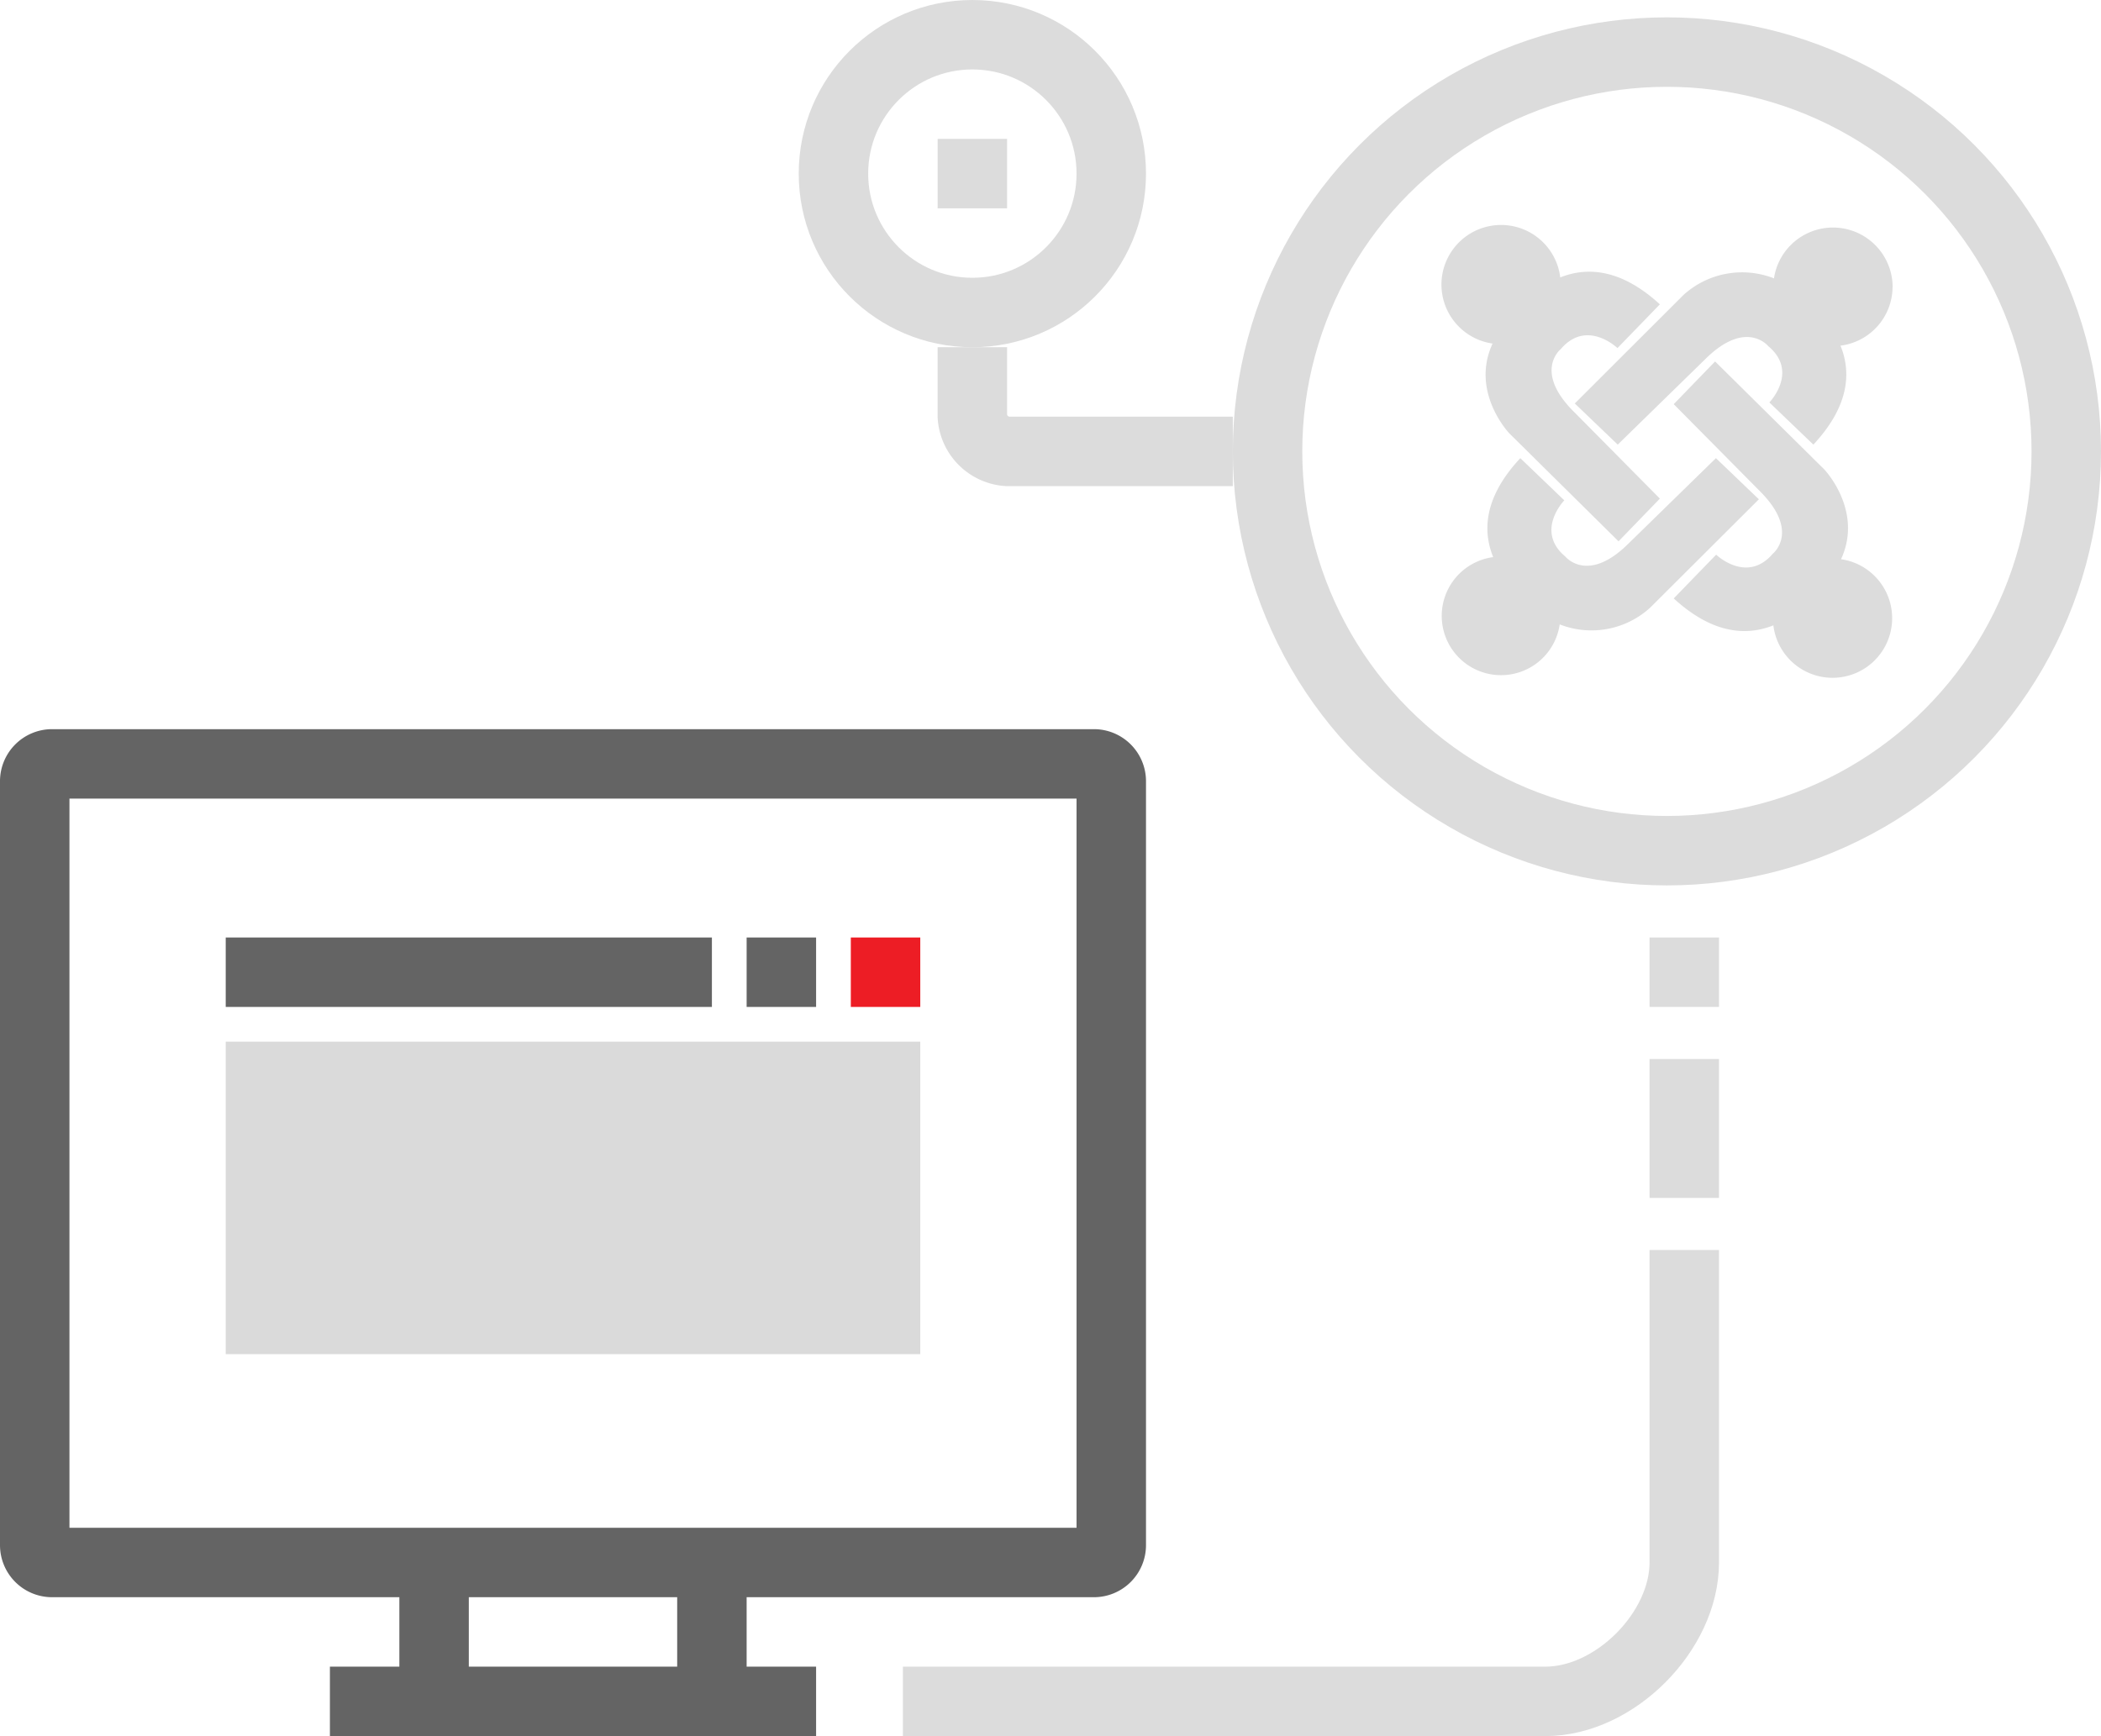 <svg id="joomla_hosting" xmlns="http://www.w3.org/2000/svg" width="121" height="100" viewBox="0 0 121 100">
<defs>
    <style>
      .cls-1, .cls-7 {
        fill: #dcdcdc;
      }

      .cls-1, .cls-5, .cls-6 {
        fill-rule: evenodd;
      }

      .cls-2 {
        fill: #dadada;
      }

      .cls-3, .cls-5 {
        fill: #646464;
      }

      .cls-4 {
        fill: #ed1d25;
      }

      .cls-6, .cls-8 {
        fill: none;
        stroke: #dcdcdc;
        stroke-width: 4px;
      }
    </style>
  </defs>
  <path class="cls-1" d="M692,1236.52a3.436,3.436,0,0,0-6.835-.48l-0.035-.02a5.024,5.024,0,0,0-5.176.97l-6.259,6.25,2.473,2.37,5.038-4.92c2.353-2.34,3.634-.75,3.634-0.75,1.771,1.48.061,3.24,0.061,3.24l2.534,2.43c2.07-2.22,2.19-4.16,1.561-5.7a3.425,3.425,0,0,0,3-3.39m-2.972,15.69c0.011-.02.018-0.03,0.018-0.03,1.267-2.79-.977-5.14-0.977-5.14l-6.29-6.22-2.382,2.46,4.95,5c2.352,2.34.76,3.61,0.76,3.61-1.5,1.76-3.267.06-3.267,0.06l-2.443,2.52c2.235,2.05,4.186,2.17,5.738,1.55a3.433,3.433,0,1,0,3.893-3.81m-7.2-5.82-5.038,4.92c-2.353,2.34-3.634.75-3.634,0.75-1.771-1.48-.061-3.24-0.061-3.24l-2.534-2.43c-2.07,2.22-2.19,4.16-1.561,5.7a3.415,3.415,0,1,0,3.831,3.87,0.2,0.2,0,0,1,.035.02,5.017,5.017,0,0,0,5.176-.98l6.259-6.24-2.473-2.37m-8.179-2.67c-2.352-2.34-.76-3.61-0.76-3.61,1.5-1.76,3.267-.06,3.267-0.06l2.443-2.52c-2.235-2.05-4.186-2.17-5.738-1.55a3.433,3.433,0,1,0-3.892,3.81c-0.012.02-.019,0.03-0.019,0.03-1.267,2.79.977,5.14,0.977,5.14l6.291,6.22,2.381-2.46-4.949-5" transform="translate(-583 -1220)"/>
  <rect class="cls-2" x="13" y="60" width="40" height="18"/>
  <rect class="cls-3" x="13" y="54" width="28" height="4"/>
  <rect class="cls-3" x="43" y="54" width="4" height="4"/>
  <rect class="cls-4" x="49" y="54" width="4" height="4"/>
  <path class="cls-5" d="M646,1312H626v4h4v4H602v-4h4v-4H586a3,3,0,0,1-3-3v-44a3,3,0,0,1,3-3h60a3,3,0,0,1,3,3v44A3,3,0,0,1,646,1312Zm-36,4h12v-4H610v4Zm35-50H587v42h58v-42Z" transform="translate(-583 -1220)"/>
  <path class="cls-6" d="M635,1318h37c4.013,0,8-4.04,8-8v-18" transform="translate(-583 -1220)"/>
  <path class="cls-6" d="M654,1246H641a2.17,2.17,0,0,1-2-2v-4" transform="translate(-583 -1220)"/>
  <rect class="cls-7" x="95" y="54" width="4" height="4"/>
  <rect class="cls-7" x="95" y="61" width="4" height="8"/>
  <circle class="cls-8" cx="96" cy="26" r="23"/>
  <circle class="cls-8" cx="56" cy="10" r="8"/>
  <rect class="cls-7" x="54" y="8" width="4" height="4"/>
</svg>
